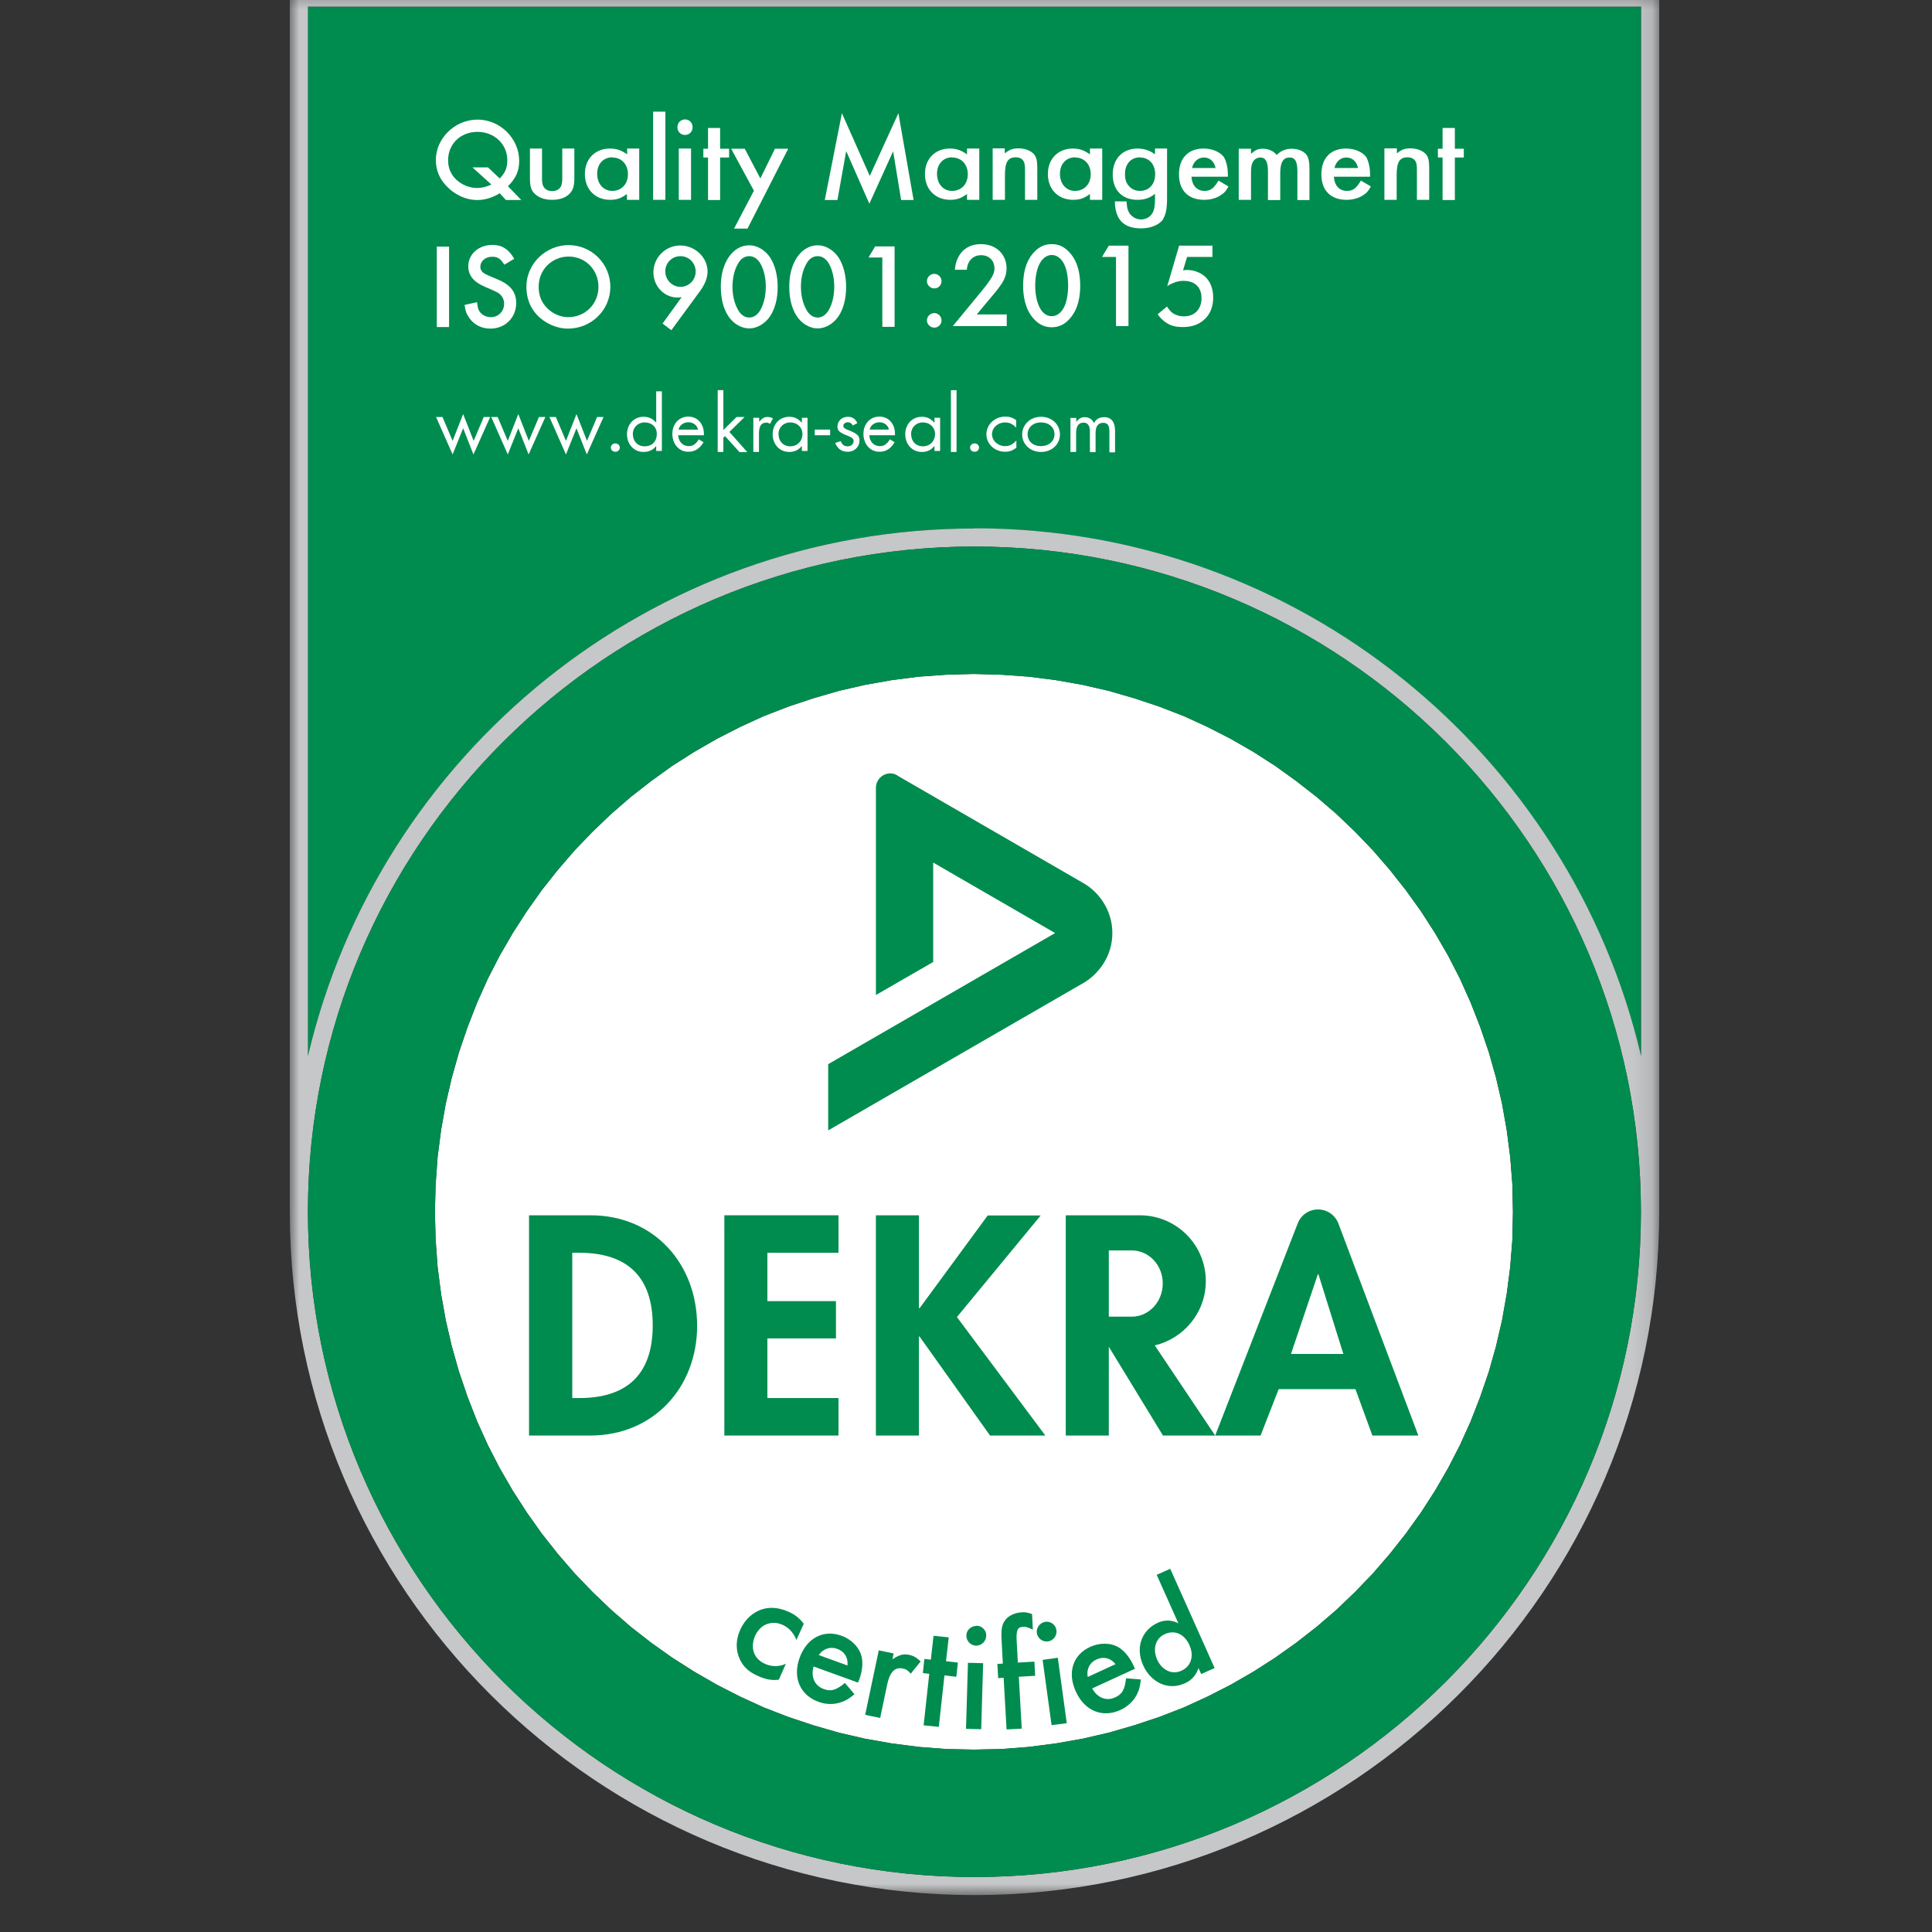 <svg width="100" height="100" viewBox="0 0 100 100" fill="none" xmlns="http://www.w3.org/2000/svg">
<rect x="0" y="0" width="100" height="100" fill="#333333" stroke="none"/>
<g clip-path="url(#clip0_2041_99802)">
<mask id="mask0_2041_99802" style="mask-type:luminance" maskUnits="userSpaceOnUse" x="15" y="-1" width="71" height="100">
<path d="M85.882 -0.595H15V98.09H85.882V-0.595Z" fill="white"/>
</mask>
<g mask="url(#mask0_2041_99802)">
<path d="M75.566 50.657L76.12 51.894L76.614 53.161L77.058 54.458L77.431 55.775L77.743 57.122L77.986 58.489L78.167 59.886L78.278 61.304L78.308 62.732L78.278 64.169L78.167 65.577L77.986 66.974L77.743 68.341L77.431 69.689L77.058 71.005L76.614 72.302L76.12 73.569L75.566 74.796L74.951 75.992L74.275 77.158L73.55 78.284L72.763 79.38L71.937 80.426L71.06 81.441L70.132 82.406L69.164 83.331L68.146 84.206L67.088 85.03L65.999 85.804L64.87 86.528L63.7 87.202L62.501 87.815L61.271 88.378L60 88.871L58.7 89.303L57.379 89.685L56.028 89.996L54.657 90.238L53.256 90.419L51.834 90.529L50.403 90.559L48.971 90.529L47.55 90.419L46.149 90.238L44.777 89.996L43.427 89.685L42.106 89.303L40.806 88.871L39.535 88.378L38.305 87.815L37.106 87.202L35.936 86.528L34.797 85.804L33.708 85.03L32.65 84.206L31.642 83.331L30.674 82.406L29.746 81.441L28.869 80.426L28.043 79.38L27.266 78.284L26.54 77.158L25.865 75.992L25.25 74.796L24.695 73.569L24.201 72.302L23.758 71.005L23.385 69.689L23.072 68.341L22.83 66.974L22.649 65.577L22.548 64.169L22.508 62.732L22.548 61.304L22.649 59.886L22.83 58.489L23.072 57.122L23.385 55.775L23.758 54.458L24.201 53.161L24.695 51.894L25.25 50.657L25.865 49.461L26.54 48.295L27.266 47.169L28.043 46.073L28.869 45.028L29.746 44.012L30.674 43.047L31.642 42.122L32.65 41.248L33.708 40.423L34.797 39.639L35.936 38.915L37.106 38.242L38.305 37.628L39.535 37.065L40.806 36.573L42.106 36.14L43.427 35.758L44.777 35.447L46.149 35.205L47.55 35.025L48.971 34.924L50.403 34.884L51.834 34.924L53.256 35.025L54.657 35.205L56.028 35.447L57.379 35.758L58.7 36.14L60 36.573L61.271 37.065L62.501 37.628L63.7 38.242L64.87 38.915L65.999 39.639L67.088 40.423L68.146 41.248L69.164 42.122L70.132 43.047L71.06 44.012L71.937 45.028L72.763 46.073L73.55 47.169L74.275 48.295L74.951 49.461L75.566 50.657Z" fill="white"/>
<path d="M84.944 0.34H15.938V54.669C19.607 39.036 33.67 27.354 50.436 27.354C67.201 27.354 81.275 39.046 84.934 54.679V0.34H84.944Z" fill="#008C4E"/>
<path d="M15 -0.595V62.722C15 82.225 30.898 98.09 50.436 98.09C69.974 98.09 85.882 82.225 85.882 62.722V-0.595H15ZM50.436 97.155C31.412 97.155 15.938 81.703 15.938 62.722V62.702C15.948 43.721 31.422 28.289 50.436 28.289C69.449 28.289 84.934 43.731 84.934 62.722C84.934 81.713 69.459 97.155 50.436 97.155ZM50.436 27.354C33.671 27.354 19.597 39.036 15.938 54.669V0.34H84.944V54.669C81.285 39.036 67.211 27.344 50.446 27.344L50.436 27.354Z" fill="#C5C7C9"/>
<path d="M50.436 28.289C31.422 28.289 15.948 43.721 15.938 62.702V62.721C15.938 81.712 31.412 97.154 50.436 97.154C69.459 97.154 84.934 81.712 84.934 62.721C84.934 43.731 69.459 28.289 50.436 28.289ZM75.569 50.657L76.123 51.894L76.617 53.161L77.061 54.458L77.434 55.775L77.746 57.122L77.988 58.489L78.17 59.886L78.28 61.304L78.311 62.732L78.28 64.169L78.17 65.577L77.988 66.974L77.746 68.341L77.434 69.689L77.061 71.005L76.617 72.302L76.123 73.569L75.569 74.796L74.954 75.992L74.278 77.158L73.552 78.284L72.766 79.38L71.939 80.426L71.062 81.441L70.135 82.406L69.167 83.331L68.149 84.206L67.09 85.03L66.001 85.804L64.872 86.528L63.703 87.202L62.503 87.815L61.273 88.378L60.003 88.87L58.703 89.303L57.382 89.685L56.031 89.996L54.66 90.238L53.259 90.419L51.837 90.529L50.406 90.559L48.974 90.529L47.553 90.419L46.151 90.238L44.78 89.996L43.429 89.685L42.109 89.303L40.808 88.87L39.538 88.378L38.308 87.815L37.108 87.202L35.939 86.528L34.8 85.804L33.711 85.03L32.652 84.206L31.644 83.331L30.676 82.406L29.749 81.441L28.872 80.426L28.045 79.38L27.269 78.284L26.543 77.158L25.868 75.992L25.253 74.796L24.698 73.569L24.204 72.302L23.761 71.005L23.388 69.689L23.075 68.341L22.833 66.974L22.652 65.577L22.551 64.169L22.511 62.732L22.551 61.304L22.652 59.886L22.833 58.489L23.075 57.122L23.388 55.775L23.761 54.458L24.204 53.161L24.698 51.894L25.253 50.657L25.868 49.461L26.543 48.295L27.269 47.169L28.045 46.073L28.872 45.028L29.749 44.012L30.676 43.047L31.644 42.122L32.652 41.248L33.711 40.423L34.8 39.639L35.939 38.915L37.108 38.242L38.308 37.628L39.538 37.065L40.808 36.573L42.109 36.14L43.429 35.758L44.78 35.447L46.151 35.205L47.553 35.024L48.974 34.924L50.406 34.884L51.837 34.924L53.259 35.024L54.66 35.205L56.031 35.447L57.382 35.758L58.703 36.14L60.003 36.573L61.273 37.065L62.503 37.628L63.703 38.242L64.872 38.915L66.001 39.639L67.09 40.423L68.149 41.248L69.167 42.122L70.135 43.047L71.062 44.012L71.939 45.028L72.766 46.073L73.552 47.169L74.278 48.295L74.954 49.461L75.569 50.657Z" fill="#008C4E"/>
<path d="M22.609 12.766H23.244V16.928H22.609V12.766Z" fill="white"/>
<path d="M48.36 14.174C48.561 14.174 48.733 14.345 48.733 14.556C48.733 14.767 48.561 14.928 48.36 14.928C48.158 14.928 47.977 14.757 47.977 14.556C47.977 14.355 48.148 14.174 48.36 14.174ZM48.36 16.204C48.561 16.204 48.733 16.375 48.733 16.586C48.733 16.798 48.561 16.958 48.36 16.958C48.158 16.958 47.977 16.788 47.977 16.586C47.977 16.385 48.148 16.204 48.36 16.204Z" fill="white"/>
<path d="M52.119 16.878H49.316L50.758 15.129C50.899 14.958 51.121 14.687 51.252 14.475C51.373 14.304 51.474 14.123 51.474 13.882C51.474 13.54 51.242 13.209 50.778 13.209C50.314 13.209 50.062 13.571 50.042 13.963H49.427C49.447 13.55 49.619 13.229 49.78 13.048C49.931 12.877 50.234 12.636 50.758 12.636C51.645 12.636 52.099 13.239 52.099 13.892C52.099 14.234 51.968 14.516 51.796 14.757C51.645 14.978 51.454 15.209 51.202 15.501L50.556 16.275H52.109V16.858L52.119 16.878Z" fill="white"/>
<path d="M53.491 16.486C53.058 15.993 52.957 15.33 52.957 14.787C52.957 14.244 53.048 13.581 53.491 13.088C53.753 12.786 54.066 12.636 54.439 12.636C54.812 12.636 55.114 12.786 55.377 13.088C55.82 13.581 55.911 14.254 55.911 14.787C55.911 15.32 55.82 15.983 55.377 16.486C55.114 16.788 54.812 16.939 54.439 16.939C54.066 16.939 53.753 16.788 53.491 16.486ZM53.874 13.54C53.643 13.882 53.582 14.425 53.582 14.777C53.582 15.129 53.643 15.682 53.874 16.024C54.056 16.305 54.278 16.365 54.439 16.365C54.6 16.365 54.822 16.295 55.004 16.024C55.235 15.682 55.286 15.139 55.286 14.777C55.286 14.415 55.235 13.882 55.004 13.54C54.822 13.269 54.6 13.199 54.439 13.199C54.278 13.199 54.056 13.269 53.874 13.54Z" fill="white"/>
<path d="M57.765 13.299H57.039L57.392 12.716H58.41V16.878H57.765V13.299Z" fill="white"/>
<path d="M62.734 13.299H61.444L61.233 13.993C61.293 13.983 61.364 13.973 61.424 13.973C61.777 13.973 62.13 14.093 62.392 14.335C62.593 14.525 62.795 14.867 62.795 15.4C62.795 15.853 62.654 16.225 62.372 16.506C62.039 16.828 61.646 16.928 61.212 16.928C60.97 16.928 60.678 16.898 60.416 16.737C60.355 16.697 60.113 16.556 59.922 16.265L60.406 15.863C60.406 15.863 60.537 16.104 60.728 16.225C60.87 16.315 61.061 16.375 61.273 16.375C61.615 16.375 61.807 16.245 61.918 16.144C62.049 16.013 62.19 15.792 62.19 15.44C62.19 15.089 62.069 14.887 61.938 14.767C61.736 14.576 61.464 14.536 61.263 14.536C61.081 14.536 60.94 14.566 60.779 14.626C60.648 14.677 60.527 14.727 60.416 14.817L61.031 12.716H62.755V13.299H62.734Z" fill="white"/>
<path fill-rule="evenodd" clip-rule="evenodd" d="M26.608 13.38C26.325 12.897 25.983 12.676 25.488 12.676C24.773 12.676 24.238 13.158 24.238 13.782C24.238 14.244 24.511 14.596 25.085 14.837C25.468 14.998 25.7 15.109 25.801 15.169C25.983 15.3 26.093 15.481 26.093 15.722C26.093 16.124 25.791 16.416 25.408 16.416C25.146 16.416 24.914 16.285 24.803 16.094C24.742 15.993 24.722 15.883 24.692 15.641L24.047 15.782C24.087 16.094 24.148 16.255 24.289 16.456C24.531 16.808 24.924 17.009 25.378 17.009C26.154 17.009 26.718 16.436 26.718 15.682C26.718 15.109 26.416 14.737 25.741 14.455C25.367 14.304 25.146 14.204 25.065 14.153C24.924 14.063 24.863 13.943 24.863 13.812C24.863 13.51 25.136 13.289 25.468 13.289C25.761 13.289 25.902 13.38 26.104 13.701L26.608 13.4V13.38Z" fill="white"/>
<path fill-rule="evenodd" clip-rule="evenodd" d="M29.434 13.279C30.301 13.279 30.976 13.963 30.976 14.847C30.976 15.732 30.291 16.416 29.413 16.416C29.03 16.416 28.637 16.255 28.345 15.973C28.032 15.672 27.881 15.31 27.881 14.837C27.881 13.963 28.567 13.279 29.434 13.279ZM29.434 12.686C28.244 12.686 27.246 13.661 27.246 14.837C27.246 15.4 27.418 15.883 27.77 16.275C28.184 16.727 28.799 17.009 29.393 17.009C30.613 17.009 31.591 16.044 31.591 14.847C31.591 13.651 30.623 12.686 29.424 12.686" fill="white"/>
<path fill-rule="evenodd" clip-rule="evenodd" d="M35.222 13.259C35.655 13.259 36.008 13.611 36.008 14.053C36.008 14.495 35.655 14.847 35.222 14.847C34.788 14.847 34.435 14.485 34.435 14.043C34.435 13.601 34.788 13.259 35.222 13.259ZM34.758 17.079L36.21 15.098C36.482 14.737 36.623 14.385 36.623 14.053C36.623 13.319 35.968 12.706 35.212 12.706C34.456 12.706 33.82 13.319 33.82 14.103C33.82 14.817 34.385 15.4 35.06 15.4C35.131 15.4 35.171 15.4 35.282 15.38L34.294 16.747L34.748 17.089L34.758 17.079Z" fill="white"/>
<path fill-rule="evenodd" clip-rule="evenodd" d="M38.78 13.259C39.022 13.259 39.224 13.4 39.375 13.671C39.547 13.983 39.637 14.405 39.637 14.847C39.637 15.29 39.547 15.682 39.375 16.014C39.224 16.285 39.022 16.436 38.78 16.436C38.539 16.436 38.327 16.285 38.186 16.014C38.004 15.682 37.913 15.28 37.913 14.827C37.913 14.405 38.004 13.993 38.186 13.671C38.327 13.4 38.528 13.259 38.78 13.259ZM38.78 12.696C37.934 12.696 37.309 13.591 37.309 14.817C37.309 15.45 37.43 15.943 37.692 16.355C37.944 16.747 38.367 16.999 38.78 16.999C39.194 16.999 39.607 16.747 39.869 16.355C40.121 15.963 40.252 15.45 40.252 14.857C40.252 14.264 40.121 13.741 39.869 13.339C39.607 12.947 39.194 12.696 38.78 12.696Z" fill="white"/>
<path fill-rule="evenodd" clip-rule="evenodd" d="M42.323 13.259C42.565 13.259 42.767 13.4 42.918 13.671C43.09 13.983 43.18 14.405 43.18 14.847C43.18 15.29 43.09 15.682 42.918 16.014C42.767 16.285 42.565 16.436 42.323 16.436C42.082 16.436 41.87 16.285 41.729 16.014C41.547 15.682 41.456 15.28 41.456 14.827C41.456 14.405 41.547 13.993 41.729 13.671C41.87 13.4 42.071 13.259 42.323 13.259ZM42.323 12.696C41.477 12.696 40.852 13.591 40.852 14.817C40.852 15.45 40.973 15.943 41.235 16.355C41.487 16.747 41.91 16.999 42.323 16.999C42.737 16.999 43.15 16.747 43.412 16.355C43.664 15.963 43.795 15.45 43.795 14.857C43.795 14.264 43.664 13.741 43.412 13.339C43.15 12.947 42.737 12.696 42.323 12.696Z" fill="white"/>
<path fill-rule="evenodd" clip-rule="evenodd" d="M45.669 13.339V16.918H46.304V12.756H45.296L44.953 13.329H45.669V13.339Z" fill="white"/>
<path fill-rule="evenodd" clip-rule="evenodd" d="M25.26 8.664H24.454L25.432 9.549C25.22 9.66 24.948 9.73 24.696 9.73C24.313 9.73 23.93 9.579 23.637 9.318C23.345 9.046 23.194 8.715 23.194 8.292C23.194 7.448 23.839 6.825 24.716 6.825C25.593 6.825 26.258 7.468 26.258 8.282C26.258 8.685 26.148 8.956 25.865 9.237L25.27 8.674L25.26 8.664ZM26.984 10.353L26.289 9.64C26.702 9.237 26.873 8.845 26.873 8.323C26.873 7.187 25.906 6.191 24.716 6.191C23.526 6.191 22.559 7.177 22.559 8.282C22.559 8.785 22.74 9.237 23.073 9.589C23.496 10.062 24.101 10.353 24.706 10.353C25.109 10.353 25.512 10.223 25.865 10.002L26.188 10.353H26.984Z" fill="white"/>
<path fill-rule="evenodd" clip-rule="evenodd" d="M28.055 7.689H27.43V9.238C27.43 9.66 27.5 9.881 27.712 10.062C27.934 10.253 28.226 10.343 28.579 10.343C28.932 10.343 29.234 10.253 29.446 10.062C29.648 9.871 29.728 9.65 29.728 9.238V7.689H29.103V9.217C29.103 9.429 29.083 9.539 29.033 9.65C28.952 9.811 28.78 9.891 28.579 9.891C28.377 9.891 28.216 9.811 28.125 9.65C28.075 9.549 28.055 9.429 28.055 9.217V7.689Z" fill="white"/>
<path fill-rule="evenodd" clip-rule="evenodd" d="M31.695 8.152C32.169 8.152 32.502 8.504 32.502 9.016C32.502 9.529 32.169 9.881 31.685 9.881C31.241 9.881 30.909 9.519 30.909 8.996C30.909 8.473 31.241 8.142 31.695 8.142M32.461 7.689V7.991C32.179 7.79 31.937 7.689 31.564 7.689C30.828 7.689 30.273 8.202 30.273 9.006C30.273 9.811 30.818 10.343 31.584 10.343C31.927 10.343 32.148 10.263 32.451 10.042V10.343H33.086V7.689H32.451H32.461Z" fill="white"/>
<path d="M33.805 5.779H34.44V10.343H33.805V5.779Z" fill="white"/>
<path fill-rule="evenodd" clip-rule="evenodd" d="M35.456 6.181C35.234 6.181 35.062 6.362 35.062 6.583C35.062 6.804 35.224 6.985 35.456 6.985C35.688 6.985 35.849 6.804 35.849 6.583C35.849 6.362 35.688 6.181 35.456 6.181ZM35.768 7.689H35.133V10.343H35.768V7.689Z" fill="white"/>
<path fill-rule="evenodd" clip-rule="evenodd" d="M37.273 8.152H37.737V7.699H37.273V6.624H36.648V7.699H36.406V8.152H36.648V10.353H37.273V8.152Z" fill="white"/>
<path fill-rule="evenodd" clip-rule="evenodd" d="M39.023 9.871L37.995 11.831H38.691L40.798 7.699H40.112L39.356 9.237L38.549 7.699H37.844L39.023 9.871Z" fill="white"/>
<path fill-rule="evenodd" clip-rule="evenodd" d="M42.68 10.353H43.345L43.799 7.82L44.998 10.544L46.228 7.83L46.642 10.353H47.287L46.501 5.859L45.019 9.107L43.577 5.859L42.69 10.353H42.68Z" fill="white"/>
<path fill-rule="evenodd" clip-rule="evenodd" d="M49.286 8.152C49.76 8.152 50.093 8.504 50.093 9.016C50.093 9.529 49.76 9.881 49.276 9.881C48.823 9.881 48.5 9.519 48.5 8.996C48.5 8.473 48.833 8.142 49.286 8.142M50.053 7.689V7.991C49.77 7.79 49.528 7.689 49.165 7.689C48.419 7.689 47.875 8.202 47.875 9.006C47.875 9.811 48.419 10.343 49.186 10.343C49.528 10.343 49.75 10.263 50.053 10.042V10.343H50.688V7.689H50.053Z" fill="white"/>
<path fill-rule="evenodd" clip-rule="evenodd" d="M51.381 7.689V10.343H52.016V9.067C52.016 8.383 52.167 8.142 52.581 8.142C52.762 8.142 52.903 8.212 52.974 8.333C53.035 8.433 53.055 8.564 53.055 8.845V10.343H53.69V8.695C53.69 8.343 53.65 8.132 53.518 7.981C53.357 7.8 53.055 7.679 52.722 7.679C52.43 7.679 52.248 7.74 52.006 7.941V7.679H51.371L51.381 7.689Z" fill="white"/>
<path fill-rule="evenodd" clip-rule="evenodd" d="M55.65 8.152C56.123 8.152 56.456 8.504 56.456 9.016C56.456 9.529 56.123 9.881 55.639 9.881C55.186 9.881 54.863 9.519 54.863 8.996C54.863 8.473 55.196 8.142 55.65 8.142M56.416 7.689V7.991C56.133 7.79 55.892 7.689 55.529 7.689C54.783 7.689 54.238 8.202 54.238 9.006C54.238 9.811 54.783 10.343 55.549 10.343C55.892 10.343 56.114 10.263 56.416 10.042V10.343H57.051V7.689H56.416Z" fill="white"/>
<path fill-rule="evenodd" clip-rule="evenodd" d="M59.005 8.152C59.479 8.152 59.791 8.503 59.791 9.016C59.791 9.529 59.479 9.881 59.005 9.881C58.803 9.881 58.602 9.81 58.461 9.66C58.3 9.499 58.229 9.308 58.229 9.006C58.229 8.483 58.541 8.142 59.015 8.142M60.407 7.689H59.782V7.991C59.55 7.81 59.247 7.689 58.884 7.689C58.118 7.689 57.594 8.202 57.594 9.036C57.594 9.871 58.118 10.343 58.874 10.343C59.237 10.343 59.509 10.253 59.782 10.032V10.333C59.782 10.655 59.741 10.876 59.65 11.027C59.539 11.228 59.308 11.359 59.056 11.359C58.803 11.359 58.541 11.208 58.42 10.967C58.35 10.826 58.33 10.705 58.309 10.424H57.705C57.715 11.409 58.209 11.821 59.056 11.821C59.539 11.821 59.953 11.66 60.175 11.389C60.356 11.087 60.407 10.796 60.407 10.213V7.679V7.689Z" fill="white"/>
<path fill-rule="evenodd" clip-rule="evenodd" d="M61.699 8.695C61.779 8.363 62.011 8.152 62.314 8.152C62.616 8.152 62.848 8.353 62.919 8.695H61.699ZM63.554 9.157V9.016C63.554 8.705 63.483 8.353 63.342 8.122C63.13 7.85 62.737 7.689 62.294 7.689C61.528 7.689 61.023 8.162 61.023 9.026C61.023 9.891 61.538 10.343 62.324 10.343C62.657 10.343 62.989 10.253 63.231 10.072C63.372 9.981 63.453 9.891 63.584 9.65L63.07 9.348C62.818 9.76 62.657 9.881 62.344 9.881C61.951 9.881 61.699 9.599 61.669 9.147H63.554V9.157Z" fill="white"/>
<path fill-rule="evenodd" clip-rule="evenodd" d="M64.117 7.689V10.343H64.752V8.976C64.752 8.705 64.772 8.524 64.833 8.413C64.904 8.252 65.065 8.152 65.236 8.152C65.508 8.152 65.629 8.373 65.629 8.866V10.354H66.265V8.966C66.265 8.403 66.416 8.152 66.748 8.152C67.031 8.152 67.152 8.353 67.152 8.866V10.354H67.777V8.695C67.777 8.413 67.736 8.182 67.646 8.041C67.504 7.83 67.202 7.699 66.859 7.699C66.547 7.699 66.285 7.81 66.083 8.021C65.912 7.81 65.65 7.699 65.367 7.699C65.105 7.699 64.984 7.76 64.752 7.961V7.699H64.117V7.689Z" fill="white"/>
<path fill-rule="evenodd" clip-rule="evenodd" d="M69.07 8.695C69.151 8.363 69.382 8.152 69.685 8.152C69.987 8.152 70.219 8.353 70.29 8.695H69.07ZM70.915 9.157V9.016C70.915 8.705 70.844 8.353 70.713 8.122C70.501 7.85 70.108 7.689 69.665 7.689C68.899 7.689 68.394 8.162 68.394 9.026C68.394 9.891 68.909 10.343 69.695 10.343C70.028 10.343 70.361 10.253 70.602 10.072C70.743 9.981 70.824 9.891 70.955 9.65L70.441 9.348C70.189 9.76 70.028 9.881 69.715 9.881C69.322 9.881 69.07 9.599 69.04 9.147H70.915V9.157Z" fill="white"/>
<path fill-rule="evenodd" clip-rule="evenodd" d="M71.656 7.689V10.343H72.291V9.066C72.291 8.383 72.443 8.142 72.856 8.142C73.037 8.142 73.179 8.212 73.259 8.333C73.32 8.433 73.34 8.564 73.34 8.845V10.343H73.975V8.694C73.975 8.343 73.935 8.131 73.804 7.981C73.642 7.8 73.34 7.679 73.007 7.679C72.715 7.679 72.543 7.739 72.302 7.94V7.679H71.666L71.656 7.689Z" fill="white"/>
<path fill-rule="evenodd" clip-rule="evenodd" d="M75.303 8.152H75.767V7.699H75.303V6.624H74.668V7.699H74.426V8.152H74.668V10.353H75.303V8.152Z" fill="white"/>
<path fill-rule="evenodd" clip-rule="evenodd" d="M22.903 21.583H22.57L23.427 23.523L23.972 22.166L24.506 23.523L25.373 21.583H25.04L24.516 22.82L23.972 21.432L23.427 22.82L22.903 21.583Z" fill="white"/>
<path fill-rule="evenodd" clip-rule="evenodd" d="M25.759 21.583H25.426L26.283 23.523L26.827 22.166L27.361 23.523L28.228 21.583H27.896L27.372 22.82L26.827 21.432L26.283 22.82L25.759 21.583Z" fill="white"/>
<path fill-rule="evenodd" clip-rule="evenodd" d="M28.77 21.583H28.438L29.294 23.523L29.839 22.166L30.373 23.523L31.24 21.583H30.907L30.383 22.82L29.839 21.432L29.294 22.82L28.77 21.583Z" fill="white"/>
<path fill-rule="evenodd" clip-rule="evenodd" d="M31.849 22.95C31.718 22.95 31.617 23.051 31.617 23.161C31.617 23.292 31.718 23.383 31.849 23.383C31.98 23.383 32.081 23.292 32.081 23.161C32.081 23.051 31.98 22.95 31.849 22.95Z" fill="white"/>
<path fill-rule="evenodd" clip-rule="evenodd" d="M33.36 21.864C33.743 21.864 33.996 22.106 33.996 22.458C33.996 22.85 33.754 23.101 33.36 23.101C33.008 23.101 32.755 22.84 32.755 22.458C32.755 22.126 33.018 21.864 33.36 21.864ZM33.965 20.246V21.875C33.774 21.663 33.572 21.573 33.31 21.573C32.796 21.573 32.453 21.975 32.453 22.478C32.453 22.98 32.796 23.393 33.31 23.393C33.582 23.393 33.804 23.292 33.965 23.081V23.342H34.258V20.256H33.965V20.246Z" fill="white"/>
<path fill-rule="evenodd" clip-rule="evenodd" d="M35.123 22.237C35.164 22.015 35.385 21.855 35.627 21.855C35.869 21.855 36.081 22.005 36.131 22.237H35.123ZM36.434 22.528V22.458C36.434 21.945 36.111 21.563 35.627 21.563C35.143 21.563 34.801 21.945 34.801 22.458C34.801 22.971 35.133 23.383 35.627 23.383C35.98 23.383 36.222 23.212 36.414 22.89L36.172 22.739C36 23.001 35.869 23.091 35.648 23.091C35.345 23.091 35.123 22.87 35.103 22.528H36.434Z" fill="white"/>
<path fill-rule="evenodd" clip-rule="evenodd" d="M37.441 20.196H37.148V23.393H37.441V22.649L37.532 22.578L38.278 23.403H38.681L37.753 22.357L38.54 21.583H38.126L37.441 22.257V20.206V20.196Z" fill="white"/>
<path fill-rule="evenodd" clip-rule="evenodd" d="M38.992 21.613V23.393H39.284V22.448C39.284 22.036 39.416 21.875 39.668 21.875C39.738 21.875 39.768 21.885 39.859 21.935L40.01 21.654C39.899 21.603 39.829 21.583 39.728 21.583C39.557 21.583 39.476 21.634 39.295 21.824V21.623H39.002L38.992 21.613Z" fill="white"/>
<path fill-rule="evenodd" clip-rule="evenodd" d="M40.9 21.864C41.262 21.864 41.535 22.116 41.535 22.468C41.535 22.82 41.283 23.101 40.9 23.101C40.547 23.101 40.295 22.84 40.295 22.458C40.295 22.126 40.557 21.864 40.9 21.864ZM41.504 21.613V21.885C41.313 21.663 41.111 21.573 40.849 21.573C40.335 21.573 39.992 21.975 39.992 22.478C39.992 22.98 40.335 23.393 40.849 23.393C41.121 23.393 41.323 23.302 41.504 23.081V23.342H41.797V21.623H41.504V21.613Z" fill="white"/>
<path d="M42.172 22.236H42.968V22.528H42.172V22.236Z" fill="white"/>
<path fill-rule="evenodd" clip-rule="evenodd" d="M44.376 21.905C44.285 21.684 44.114 21.573 43.892 21.573C43.569 21.573 43.347 21.794 43.347 22.076C43.347 22.297 43.448 22.387 43.882 22.558C44.114 22.649 44.184 22.719 44.184 22.84C44.184 22.991 44.043 23.101 43.882 23.101C43.7 23.101 43.61 23.041 43.509 22.83L43.227 22.93C43.358 23.232 43.559 23.383 43.882 23.383C44.235 23.383 44.487 23.121 44.487 22.81C44.487 22.558 44.386 22.458 43.952 22.277C43.72 22.196 43.65 22.136 43.65 22.035C43.65 21.945 43.751 21.855 43.882 21.855C43.993 21.855 44.073 21.905 44.144 22.025L44.386 21.895L44.376 21.905Z" fill="white"/>
<path fill-rule="evenodd" clip-rule="evenodd" d="M45.014 22.236C45.054 22.015 45.276 21.855 45.518 21.855C45.76 21.855 45.962 22.005 46.012 22.236H45.014ZM46.325 22.528V22.458C46.325 21.945 46.002 21.563 45.518 21.563C45.034 21.563 44.691 21.945 44.691 22.458C44.691 22.971 45.024 23.383 45.518 23.383C45.871 23.383 46.113 23.212 46.304 22.89L46.062 22.739C45.891 23.001 45.76 23.091 45.538 23.091C45.236 23.091 45.014 22.87 44.994 22.528H46.325Z" fill="white"/>
<path fill-rule="evenodd" clip-rule="evenodd" d="M47.763 21.864C48.126 21.864 48.398 22.116 48.398 22.468C48.398 22.82 48.146 23.101 47.763 23.101C47.41 23.101 47.158 22.84 47.158 22.458C47.158 22.126 47.42 21.864 47.763 21.864ZM48.368 21.613V21.885C48.176 21.663 47.974 21.573 47.712 21.573C47.198 21.573 46.855 21.975 46.855 22.478C46.855 22.98 47.198 23.393 47.712 23.393C47.985 23.393 48.186 23.302 48.368 23.081V23.342H48.66V21.623H48.368V21.613Z" fill="white"/>
<path d="M49.219 20.196H49.511V23.393H49.219V20.196Z" fill="white"/>
<path fill-rule="evenodd" clip-rule="evenodd" d="M50.443 22.95C50.312 22.95 50.211 23.051 50.211 23.161C50.211 23.292 50.312 23.383 50.443 23.383C50.574 23.383 50.675 23.292 50.675 23.161C50.675 23.051 50.574 22.95 50.443 22.95Z" fill="white"/>
<path fill-rule="evenodd" clip-rule="evenodd" d="M52.597 21.744C52.406 21.613 52.244 21.563 52.033 21.563C51.478 21.563 51.055 21.985 51.055 22.478C51.055 22.971 51.478 23.383 52.023 23.383C52.244 23.383 52.386 23.332 52.607 23.181V22.8C52.395 23.021 52.255 23.091 52.013 23.091C51.66 23.091 51.347 22.82 51.347 22.478C51.347 22.136 51.65 21.865 52.023 21.865C52.244 21.865 52.406 21.935 52.597 22.136V21.744Z" fill="white"/>
<path fill-rule="evenodd" clip-rule="evenodd" d="M53.874 21.864C54.297 21.864 54.58 22.116 54.58 22.478C54.58 22.84 54.287 23.091 53.874 23.091C53.461 23.091 53.189 22.83 53.189 22.478C53.189 22.126 53.471 21.864 53.874 21.864ZM53.884 21.573C53.309 21.573 52.906 21.995 52.906 22.488C52.906 22.98 53.309 23.393 53.884 23.393C54.459 23.393 54.862 22.98 54.862 22.488C54.862 21.995 54.469 21.573 53.884 21.573Z" fill="white"/>
<path fill-rule="evenodd" clip-rule="evenodd" d="M55.406 21.613V23.393H55.699V22.427C55.699 22.045 55.83 21.875 56.092 21.875C56.304 21.875 56.414 22.035 56.414 22.347V23.403H56.707V22.417C56.707 22.066 56.838 21.885 57.1 21.885C57.332 21.885 57.423 22.025 57.423 22.337V23.413H57.715V22.287C57.715 21.844 57.523 21.593 57.15 21.593C56.908 21.593 56.727 21.694 56.626 21.895C56.525 21.694 56.354 21.593 56.152 21.593C55.961 21.593 55.84 21.663 55.709 21.844V21.633H55.416L55.406 21.613Z" fill="white"/>
<path fill-rule="evenodd" clip-rule="evenodd" d="M42.373 85.674C42.595 85.342 42.968 85.211 43.331 85.342C43.714 85.483 43.905 85.794 43.865 86.206L42.373 85.663V85.674ZM44.409 87.091L44.48 86.92C44.631 86.498 44.672 86.096 44.601 85.764C44.49 85.281 44.087 84.859 43.562 84.668C42.625 84.326 41.758 84.779 41.385 85.814C41.022 86.83 41.405 87.734 42.363 88.086C42.766 88.237 43.21 88.237 43.593 88.086C43.804 88.006 43.956 87.915 44.228 87.694L43.734 87.111C43.26 87.493 43.008 87.564 42.635 87.423C42.161 87.252 41.96 86.799 42.111 86.257L44.409 87.091Z" fill="#008C4E"/>
<path fill-rule="evenodd" clip-rule="evenodd" d="M45.487 85.412L44.781 88.76L45.557 88.921L45.92 87.192C46.062 86.528 46.324 86.267 46.747 86.367C46.908 86.397 46.989 86.458 47.14 86.629L47.654 85.995C47.422 85.784 47.291 85.704 47.05 85.653C46.747 85.593 46.545 85.653 46.193 85.885L46.253 85.583L45.487 85.422V85.412Z" fill="#008C4E"/>
<path fill-rule="evenodd" clip-rule="evenodd" d="M48.885 86.719L49.5 86.79L49.58 86.055L48.965 85.985L49.106 84.749L48.32 84.668L48.179 85.905L47.846 85.865L47.766 86.598L48.098 86.639L47.806 89.303L48.592 89.383L48.885 86.719Z" fill="#008C4E"/>
<path fill-rule="evenodd" clip-rule="evenodd" d="M50.544 84.156C50.262 84.156 50.02 84.377 50.02 84.648C50.01 84.93 50.232 85.171 50.524 85.181C50.796 85.181 51.038 84.96 51.048 84.668C51.059 84.387 50.837 84.156 50.544 84.145M50.887 86.086L50.101 86.066L50 89.484L50.786 89.504L50.887 86.086Z" fill="#008C4E"/>
<path fill-rule="evenodd" clip-rule="evenodd" d="M52.724 86.789L53.581 86.739L53.54 86.005L52.684 86.055L52.623 84.939C52.593 84.387 52.663 84.216 52.946 84.206C53.097 84.196 53.157 84.216 53.46 84.346L53.419 83.542C53.188 83.462 53.067 83.442 52.885 83.452C52.532 83.472 52.179 83.633 52.018 83.874C51.867 84.065 51.817 84.346 51.837 84.789L51.907 86.106L51.625 86.126L51.665 86.86L51.948 86.84L52.099 89.514L52.885 89.474L52.734 86.799L52.724 86.789Z" fill="#008C4E"/>
<path fill-rule="evenodd" clip-rule="evenodd" d="M54.107 83.944C53.835 83.985 53.633 84.246 53.663 84.517C53.703 84.799 53.966 85 54.248 84.96C54.52 84.92 54.722 84.658 54.681 84.377C54.641 84.095 54.389 83.904 54.097 83.944M54.752 85.804L53.966 85.915L54.429 89.293L55.216 89.192L54.752 85.804Z" fill="#008C4E"/>
<path fill-rule="evenodd" clip-rule="evenodd" d="M56.299 86.799C56.228 86.397 56.4 86.055 56.753 85.895C57.116 85.724 57.479 85.814 57.741 86.136L56.299 86.799ZM58.749 86.377L58.668 86.206C58.477 85.794 58.225 85.483 57.942 85.291C57.519 85.02 56.944 85.01 56.43 85.241C55.523 85.653 55.23 86.588 55.694 87.573C56.148 88.559 57.065 88.931 57.993 88.508C58.386 88.328 58.708 88.016 58.87 87.654C58.971 87.443 59.011 87.272 59.051 86.93L58.285 86.87C58.214 87.463 58.083 87.694 57.72 87.855C57.267 88.066 56.803 87.885 56.531 87.393L58.759 86.367L58.749 86.377Z" fill="#008C4E"/>
<path d="M41.23 84.899C41.039 84.417 40.736 84.206 40.515 84.105C40.162 83.944 39.88 83.995 39.688 84.065C39.486 84.135 39.244 84.326 39.083 84.668C38.922 85.04 38.952 85.352 39.033 85.563C39.123 85.794 39.315 85.995 39.587 86.116C39.89 86.257 40.293 86.297 40.676 86.116L40.313 86.94C40.081 86.97 39.728 86.98 39.234 86.749C38.7 86.518 38.398 86.196 38.236 85.744C38.115 85.412 38.055 84.93 38.317 84.347C38.589 83.753 39.013 83.462 39.355 83.331C39.718 83.19 40.212 83.15 40.837 83.432C41.079 83.542 41.351 83.713 41.603 84.045L41.23 84.869V84.899Z" fill="#008C4E"/>
<path d="M59.875 81.511L60.571 81.2L62.869 86.337L62.174 86.649L62.033 86.337C61.881 86.82 61.539 87.041 61.317 87.131C60.399 87.543 59.532 87.011 59.169 86.196C58.736 85.231 59.139 84.347 59.926 83.995C60.137 83.894 60.551 83.784 60.994 84.025L59.865 81.501L59.875 81.511ZM59.895 85.905C60.127 86.418 60.641 86.709 61.145 86.478C61.589 86.287 61.841 85.784 61.569 85.161C61.276 84.507 60.742 84.377 60.299 84.578C59.795 84.799 59.653 85.372 59.895 85.905Z" fill="#008C4E"/>
<path fill-rule="evenodd" clip-rule="evenodd" d="M29.621 64.843H29.984C32.514 64.843 33.785 66.13 33.785 68.603C33.785 70.855 32.726 72.363 29.984 72.363H29.621V64.843ZM27.393 74.303H30.558C33.815 74.303 36.083 71.82 36.083 68.623C36.083 65.426 33.865 62.903 30.569 62.903H27.383V74.303H27.393Z" fill="#008C4E"/>
<path d="M43.4 64.843V62.903H37.492V74.303H43.4V72.363H39.72V69.276H43.269V67.346H39.72V64.843H43.4Z" fill="#008C4E"/>
<path fill-rule="evenodd" clip-rule="evenodd" d="M66.82 70.081L68.211 65.959H68.242L69.532 70.081H66.82ZM62.898 74.303L67.173 63.315C67.354 62.862 67.778 62.601 68.221 62.601C68.665 62.601 69.088 62.862 69.27 63.315L73.413 74.303H71.034L70.157 71.9H66.185L65.247 74.303H62.898Z" fill="#008C4E"/>
<path d="M47.594 67.708H47.564V62.903H45.336V74.303H47.564V69.176H47.594L51.244 74.303H54.107L49.53 68.171L53.865 62.913H51.123L47.594 67.718V67.708Z" fill="#008C4E"/>
<path d="M59.771 69.638L62.897 74.303H60.195L57.392 69.709V74.303H55.164V62.903H58.995C60.89 62.903 62.413 64.431 62.413 66.311C62.413 67.929 61.273 69.287 59.761 69.638M58.582 64.722H57.392V68.15H58.582C59.469 68.15 60.184 67.376 60.184 66.431C60.184 65.486 59.469 64.722 58.582 64.722Z" fill="#008C4E"/>
<path d="M46.446 40.142L56.094 45.721C56.83 46.144 57.576 47.068 57.576 48.295C57.576 49.521 56.83 50.436 56.094 50.869L42.867 58.509V55.081L54.612 48.295L48.301 44.646V49.793L45.337 51.502V40.775C45.337 40.514 45.478 40.262 45.71 40.132C45.912 40.011 46.194 39.981 46.446 40.132" fill="#008C4E"/>
</g>
</g>
<defs>
<clipPath id="clip0_2041_99802">
<rect width="100" height="100" fill="white"/>
</clipPath>
</defs>
</svg>
